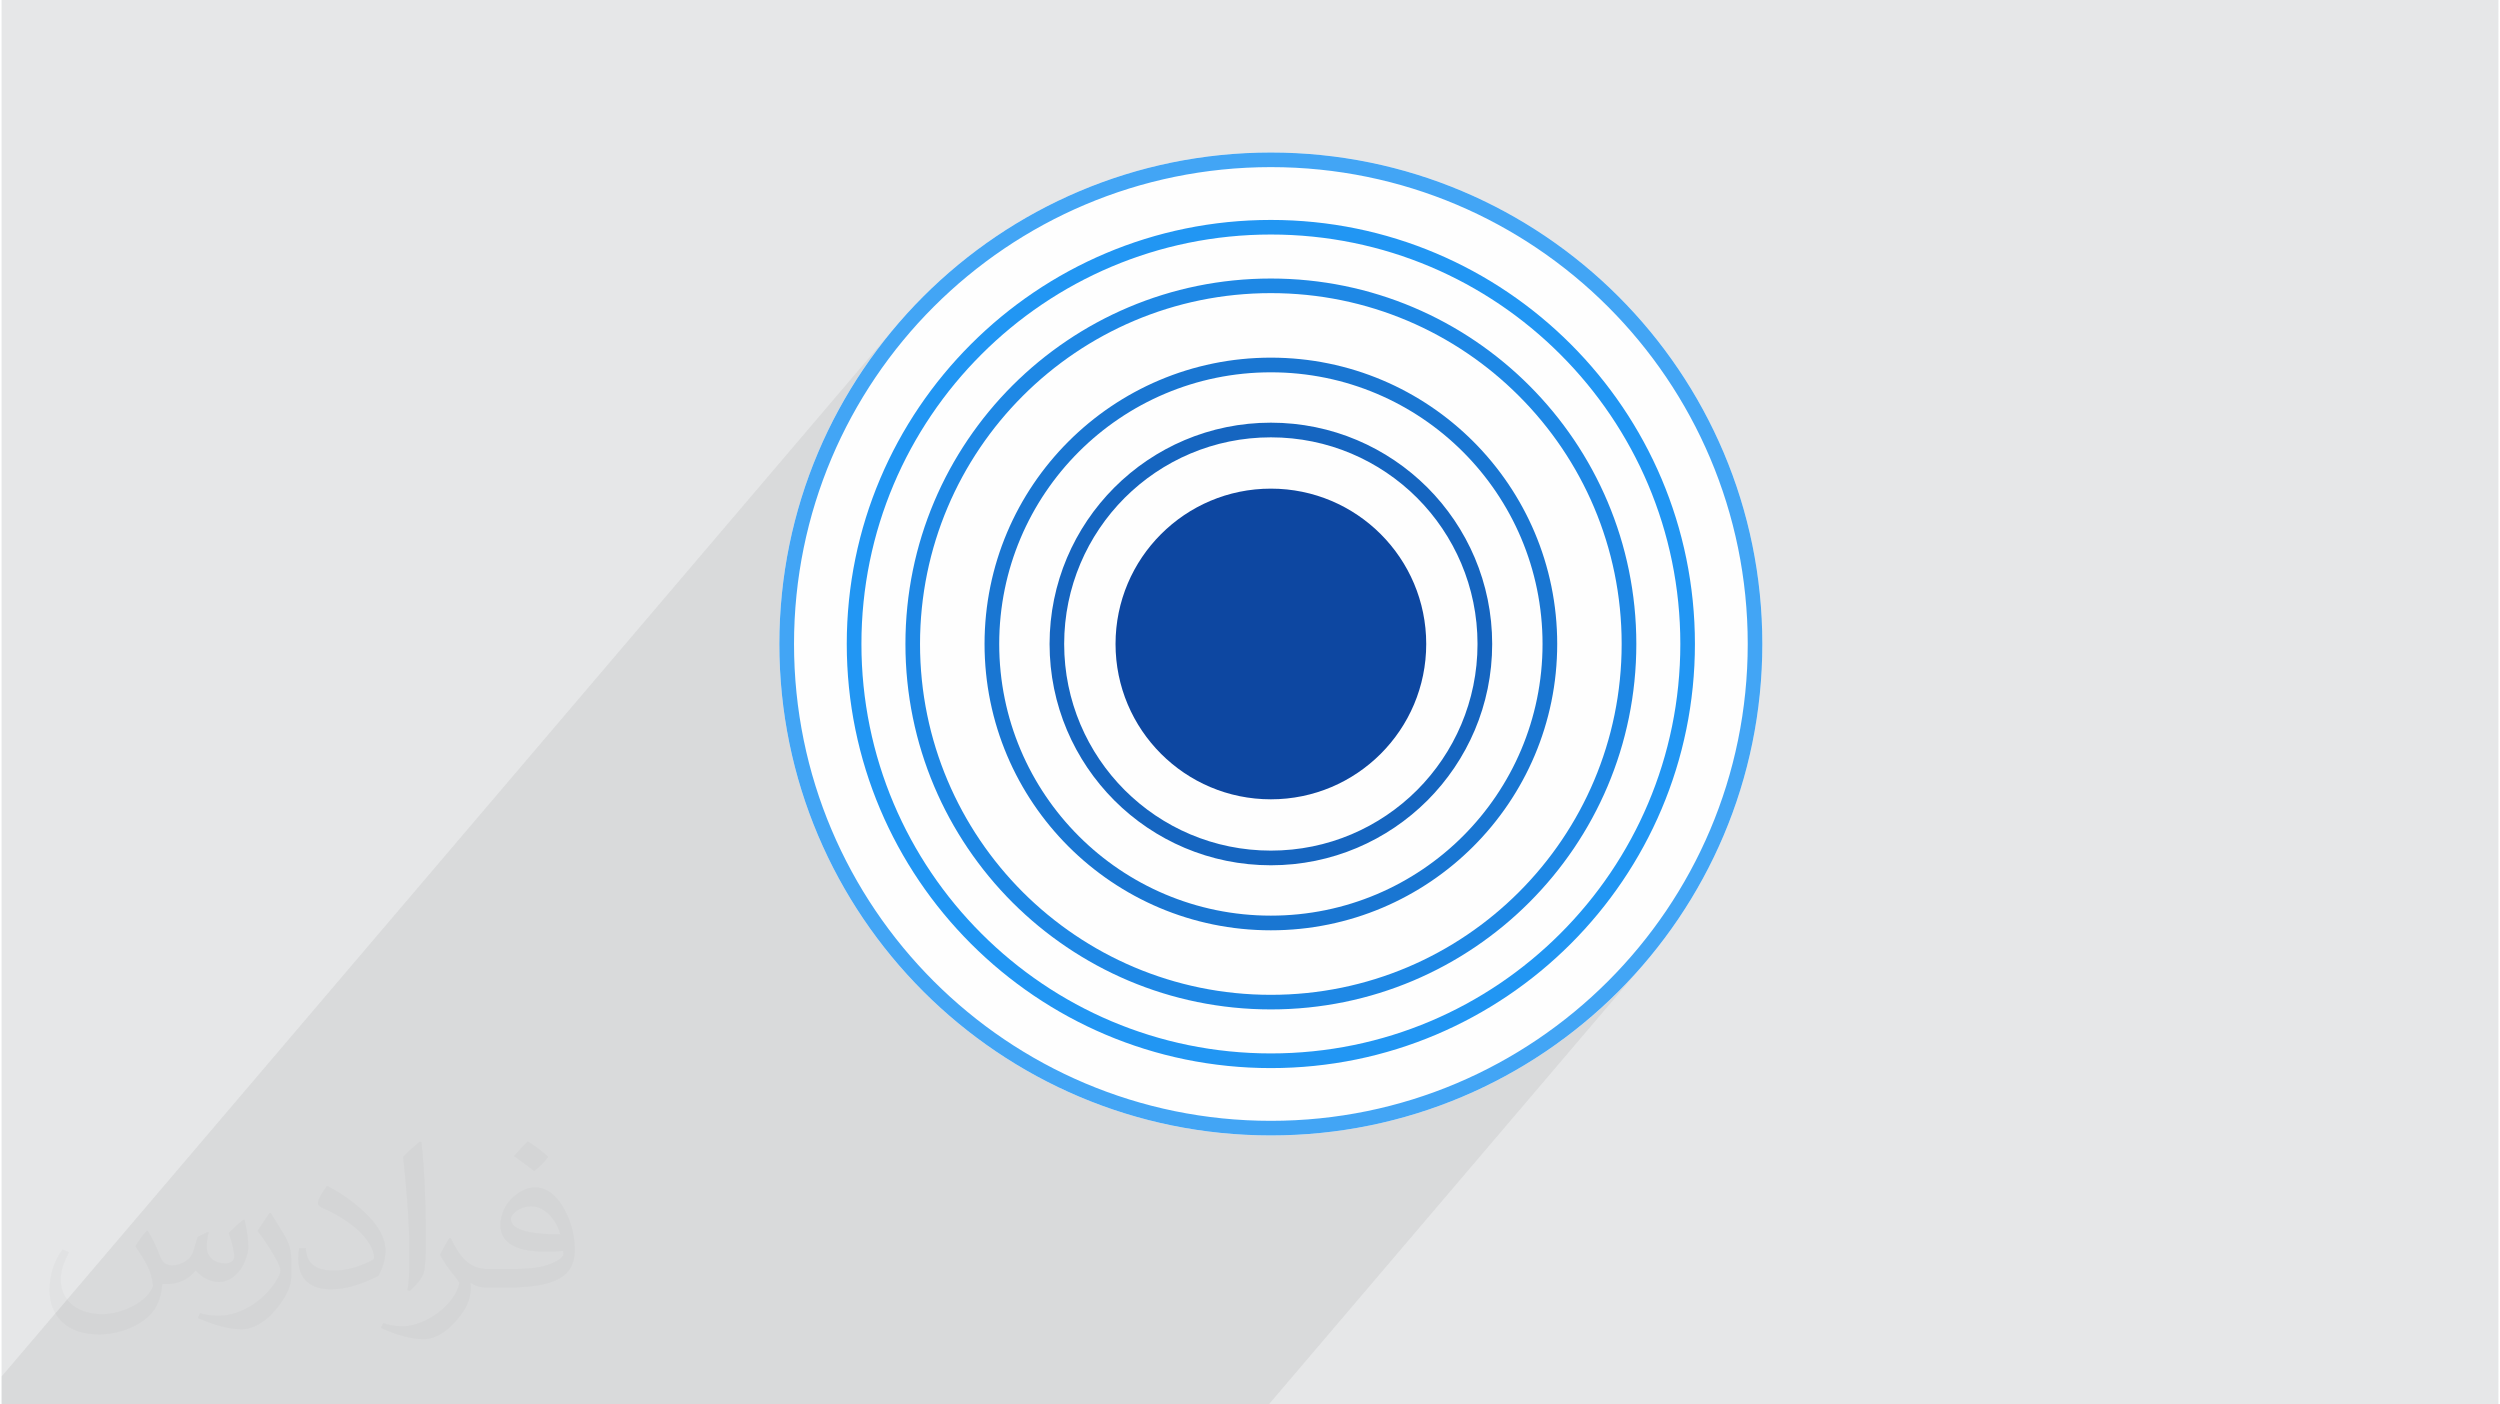 <?xml version="1.0" encoding="UTF-8"?>
<!DOCTYPE svg PUBLIC "-//W3C//DTD SVG 1.0//EN" "http://www.w3.org/TR/2001/REC-SVG-20010904/DTD/svg10.dtd">
<!-- Creator: CorelDRAW 2017 -->
<svg xmlns="http://www.w3.org/2000/svg" xml:space="preserve" width="356px" height="200px" version="1.0" shape-rendering="geometricPrecision" text-rendering="geometricPrecision" image-rendering="optimizeQuality" fill-rule="evenodd" clip-rule="evenodd"
viewBox="0 0 34558 19439"
 xmlns:xlink="http://www.w3.org/1999/xlink">
 <g id="Layer_x0020_1">
  <g id="_2053497882720">
   <polygon fill="#E6E7E8" points="0,0 34558,0 34558,19439 0,19439 "/>
   <path fill="#373435" fill-opacity="0.031" d="M2021 17034c66,101 109,197 151,302 31,63 47,178 193,178 42,0 104,-14 158,-44 61,-32 108,-80 132,-154l58 -196 142 -70 10 10c-20,75 -25,144 -25,200 0,165 142,227 255,227 66,0 125,-33 125,-92 0,-79 -33,-211 -76,-329 66,-66 132,-132 208,-186l12 6c33,140 51,279 51,370 0,90 -40,190 -73,256 -68,128 -188,231 -334,231 -110,0 -234,-56 -318,-158l-5 0c-80,98 -203,187 -400,187l-61 0c-10,130 -38,223 -81,305 -117,230 -466,392 -794,392 -456,0 -685,-264 -685,-614 0,-217 71,-418 180,-561l89 37c-68,130 -114,254 -114,373 0,329 267,485 575,485 285,0 639,-182 703,-392 -24,-230 -111,-338 -243,-549 40,-70 91,-140 155,-214l12 0 0 0zm5262 -1237c97,60 191,132 283,214 -52,72 -116,138 -195,197 -92,-75 -185,-139 -279,-207 64,-72 127,-142 191,-204l0 0zm50 899c-155,0 -283,102 -283,177 0,163 311,213 683,211 -47,-190 -210,-388 -400,-388zm-349 869c202,0 379,-6 514,-40 150,-38 278,-115 278,-166 0,-15 0,-30 -5,-45 -85,8 -182,8 -266,8 -274,0 -484,-62 -566,-216 -21,-42 -35,-90 -35,-144 0,-148 64,-294 177,-394 94,-83 198,-134 303,-134 192,0 344,153 451,396 58,132 98,284 98,476 0,128 -35,236 -115,317 -148,143 -422,198 -841,198l-191 0 0 0 -49 0c-104,0 -179,-19 -238,-64l-10 0c3,24 5,48 5,70 0,94 -31,214 -94,310 -186,279 -388,398 -563,398 -177,0 -393,-68 -588,-156l35 -68c63,26 150,45 271,45 315,0 730,-305 781,-601 -12,-24 -33,-56 -63,-90 -92,-110 -151,-202 -205,-298 47,-93 89,-166 129,-232l17 -2c135,273 257,432 530,432l42 0 0 0 198 0 0 0zm-1366 290c23,-126 25,-268 25,-401l0 -196c0,-366 -47,-899 -85,-1245 66,-72 159,-156 231,-212l22 6c49,436 61,943 61,1409 0,123 -5,243 -16,330 -7,111 -71,195 -208,322l-30 -13 0 0zm-1407 -579c7,172 91,309 386,309 184,0 339,-49 511,-131 31,-14 48,-32 48,-48 0,-107 -83,-250 -222,-380 -135,-122 -313,-230 -480,-302 -58,-24 -76,-51 -76,-75 0,-49 66,-153 120,-228l19 -2c191,100 405,249 563,415 144,152 233,306 233,474 0,125 -38,243 -99,351 -210,106 -433,186 -654,186 -269,0 -453,-126 -453,-423 0,-32 0,-82 12,-146l92 0 0 0zm-486 -488l167 270c61,100 118,209 118,380l0 221c0,177 -114,368 -297,556 -144,128 -271,183 -388,183 -175,0 -375,-55 -606,-155l26 -68c73,21 158,36 261,36 332,-2 672,-244 827,-541 19,-34 26,-66 26,-87 0,-35 -19,-73 -33,-107 -85,-160 -179,-306 -283,-440 55,-86 109,-168 168,-250l14 2z"/>
   <polygon fill="#373435" fill-opacity="0.078" points="22711,13365 17538,19439 17510,19439 17273,19439 16313,19439 16289,19439 16047,19439 15247,19439 15226,19439 15204,19439 14981,19439 14397,19439 14271,19439 13808,19439 13792,19439 13602,19439 13543,19439 13460,19439 12911,19439 12626,19439 12614,19439 12364,19439 12361,19439 11979,19439 11464,19439 11428,19439 11212,19439 9297,19439 9199,19439 9114,19439 8999,19439 8904,19439 8283,19439 8188,19439 8073,19439 7988,19439 7890,19439 6168,19439 5780,19439 5541,19439 5402,19439 4859,19439 4847,19439 4641,19439 4582,19439 4469,19439 3778,19439 3681,19439 3665,19439 3546,19439 3400,19439 2984,19439 2734,19439 2247,19439 2227,19439 1961,19439 1802,19439 1184,19439 1161,19439 896,19439 0,19439 0,19395 0,19364 0,19052 12319,4586 12216,4713 12117,4843 12021,4975 11927,5110 11837,5247 11750,5386 11667,5527 11587,5671 11510,5816 11471,5893 12475,4715 12577,4594 12683,4475 12790,4359 12901,4246 13014,4135 13130,4028 13249,3923 13370,3820 13493,3721 13619,3624 13747,3531 13878,3440 14011,3353 14145,3269 14283,3187 14422,3110 14563,3035 14706,2964 14852,2896 14999,2832 15148,2771 15299,2714 15451,2660 15605,2610 15761,2563 15918,2521 16077,2482 16238,2447 16400,2416 16563,2389 16727,2366 16893,2347 17060,2332 17228,2322 17398,2315 17568,2313 17738,2315 17908,2322 18076,2332 18243,2347 18409,2366 18573,2389 18736,2416 18898,2447 19058,2482 19217,2521 19375,2563 19531,2610 19685,2660 19837,2714 19988,2771 20137,2832 20284,2896 20429,2964 20573,3035 20714,3110 20853,3187 20990,3269 21125,3353 21258,3440 21389,3531 21517,3624 21643,3721 21766,3820 21887,3923 22006,4028 22121,4135 22235,4246 22345,4359 22453,4475 22558,4594 22661,4715 22760,4838 22857,4964 22950,5092 23041,5223 23128,5356 23212,5491 23293,5628 23371,5767 23446,5908 23517,6052 23585,6197 23649,6344 23710,6493 23767,6644 23821,6796 23871,6950 23917,7106 23960,7263 23999,7422 24034,7583 24065,7745 24092,7908 24115,8072 24134,8238 24149,8405 24159,8573 24166,8743 24168,8913 24166,9083 24159,9253 24149,9421 24134,9588 24115,9754 24092,9918 24065,10081 24034,10243 23999,10404 23960,10563 23917,10720 23871,10876 23821,11030 23767,11182 23710,11333 23649,11482 23585,11629 23517,11774 23446,11918 23371,12059 23293,12198 23212,12336 23128,12470 23041,12603 22950,12734 22857,12862 22760,12988 22661,13111 22558,13232 21524,14447 21638,14364 21768,14264 21895,14162 22020,14057 22142,13948 22261,13837 22378,13723 22492,13606 22603,13487 "/>
   <path fill="#FEFEFE" fill-rule="nonzero" d="M17568 2111c1878,0 3579,761 4810,1992 1231,1231 1992,2932 1992,4810 0,1878 -761,3579 -1992,4810 -1231,1231 -2932,1992 -4810,1992 -1878,0 -3579,-761 -4810,-1992 -1231,-1231 -1993,-2932 -1993,-4810 0,-1878 762,-3579 1993,-4810 1231,-1231 2932,-1992 4810,-1992z"/>
   <g>
    <path fill="#1565C0" fill-rule="nonzero" d="M17568 5850c845,0 1611,343 2166,897 554,555 897,1321 897,2166 0,846 -343,1611 -897,2166 -555,554 -1321,897 -2166,897 -846,0 -1612,-343 -2166,-897 -554,-555 -897,-1320 -897,-2166 0,-845 343,-1611 897,-2166 554,-554 1320,-897 2166,-897zm2023 1040c-518,-517 -1233,-837 -2023,-837 -790,0 -1505,320 -2023,837 -517,518 -838,1233 -838,2023 0,790 321,1505 838,2023 518,517 1233,837 2023,837 790,0 1505,-320 2023,-837 517,-518 837,-1233 837,-2023 0,-790 -320,-1505 -837,-2023z"/>
    <circle fill="#0D47A1" cx="17568" cy="8913" r="2150"/>
    <path fill="#1976D2" fill-rule="nonzero" d="M17568 4950c1094,0 2085,444 2802,1161 717,717 1161,1708 1161,2802 0,1094 -444,2085 -1161,2802 -717,717 -1708,1161 -2802,1161 -1094,0 -2085,-444 -2802,-1161 -717,-717 -1161,-1708 -1161,-2802 0,-1094 444,-2085 1161,-2802 717,-717 1708,-1161 2802,-1161zm2659 1304c-680,-680 -1621,-1101 -2659,-1101 -1038,0 -1979,421 -2659,1101 -680,680 -1101,1621 -1101,2659 0,1038 421,1979 1101,2659 680,680 1621,1101 2659,1101 1038,0 1979,-421 2659,-1101 680,-680 1101,-1621 1101,-2659 0,-1038 -421,-1979 -1101,-2659z"/>
    <path fill="#1E88E5" fill-rule="nonzero" d="M17568 3855c1396,0 2661,566 3576,1481 916,916 1482,2181 1482,3577 0,1397 -566,2661 -1482,3577 -915,915 -2180,1481 -3576,1481 -1397,0 -2661,-566 -3577,-1481 -915,-916 -1481,-2180 -1481,-3577 0,-1396 566,-2661 1481,-3577 916,-915 2180,-1481 3577,-1481zm3433 1625c-878,-879 -2092,-1423 -3433,-1423 -1341,0 -2555,544 -3434,1423 -878,878 -1422,2092 -1422,3433 0,1341 544,2555 1422,3434 879,878 2093,1422 3434,1422 1341,0 2555,-544 3433,-1422 879,-879 1422,-2093 1422,-3434 0,-1341 -543,-2555 -1422,-3433z"/>
    <path fill="#2196F3" fill-rule="nonzero" d="M17568 3044c1620,0 3088,657 4150,1719 1062,1062 1719,2529 1719,4150 0,1621 -657,3088 -1719,4150 -1062,1062 -2530,1720 -4150,1720 -1621,0 -3088,-658 -4150,-1720 -1063,-1062 -1720,-2529 -1720,-4150 0,-1621 657,-3088 1720,-4150 1062,-1062 2529,-1719 4150,-1719zm4007 1862c-1025,-1026 -2442,-1660 -4007,-1660 -1565,0 -2982,634 -4007,1660 -1026,1025 -1660,2442 -1660,4007 0,1565 634,2982 1660,4007 1025,1026 2442,1660 4007,1660 1565,0 2982,-634 4007,-1660 1026,-1025 1660,-2442 1660,-4007 0,-1565 -634,-2982 -1660,-4007z"/>
    <path fill="#42A5F5" fill-rule="nonzero" d="M17568 2111c1878,0 3579,761 4810,1992 1231,1231 1992,2932 1992,4810 0,1878 -761,3579 -1992,4810 -1231,1231 -2932,1992 -4810,1992 -1878,0 -3579,-761 -4810,-1992 -1231,-1231 -1993,-2932 -1993,-4810 0,-1878 762,-3579 1993,-4810 1231,-1231 2932,-1992 4810,-1992zm4667 2135c-1194,-1194 -2845,-1933 -4667,-1933 -1823,0 -3473,739 -4667,1933 -1194,1194 -1933,2844 -1933,4667 0,1823 739,3473 1933,4667 1194,1194 2844,1933 4667,1933 1822,0 3473,-739 4667,-1933 1194,-1194 1933,-2844 1933,-4667 0,-1823 -739,-3473 -1933,-4667z"/>
   </g>
  </g>
 </g>
</svg>
